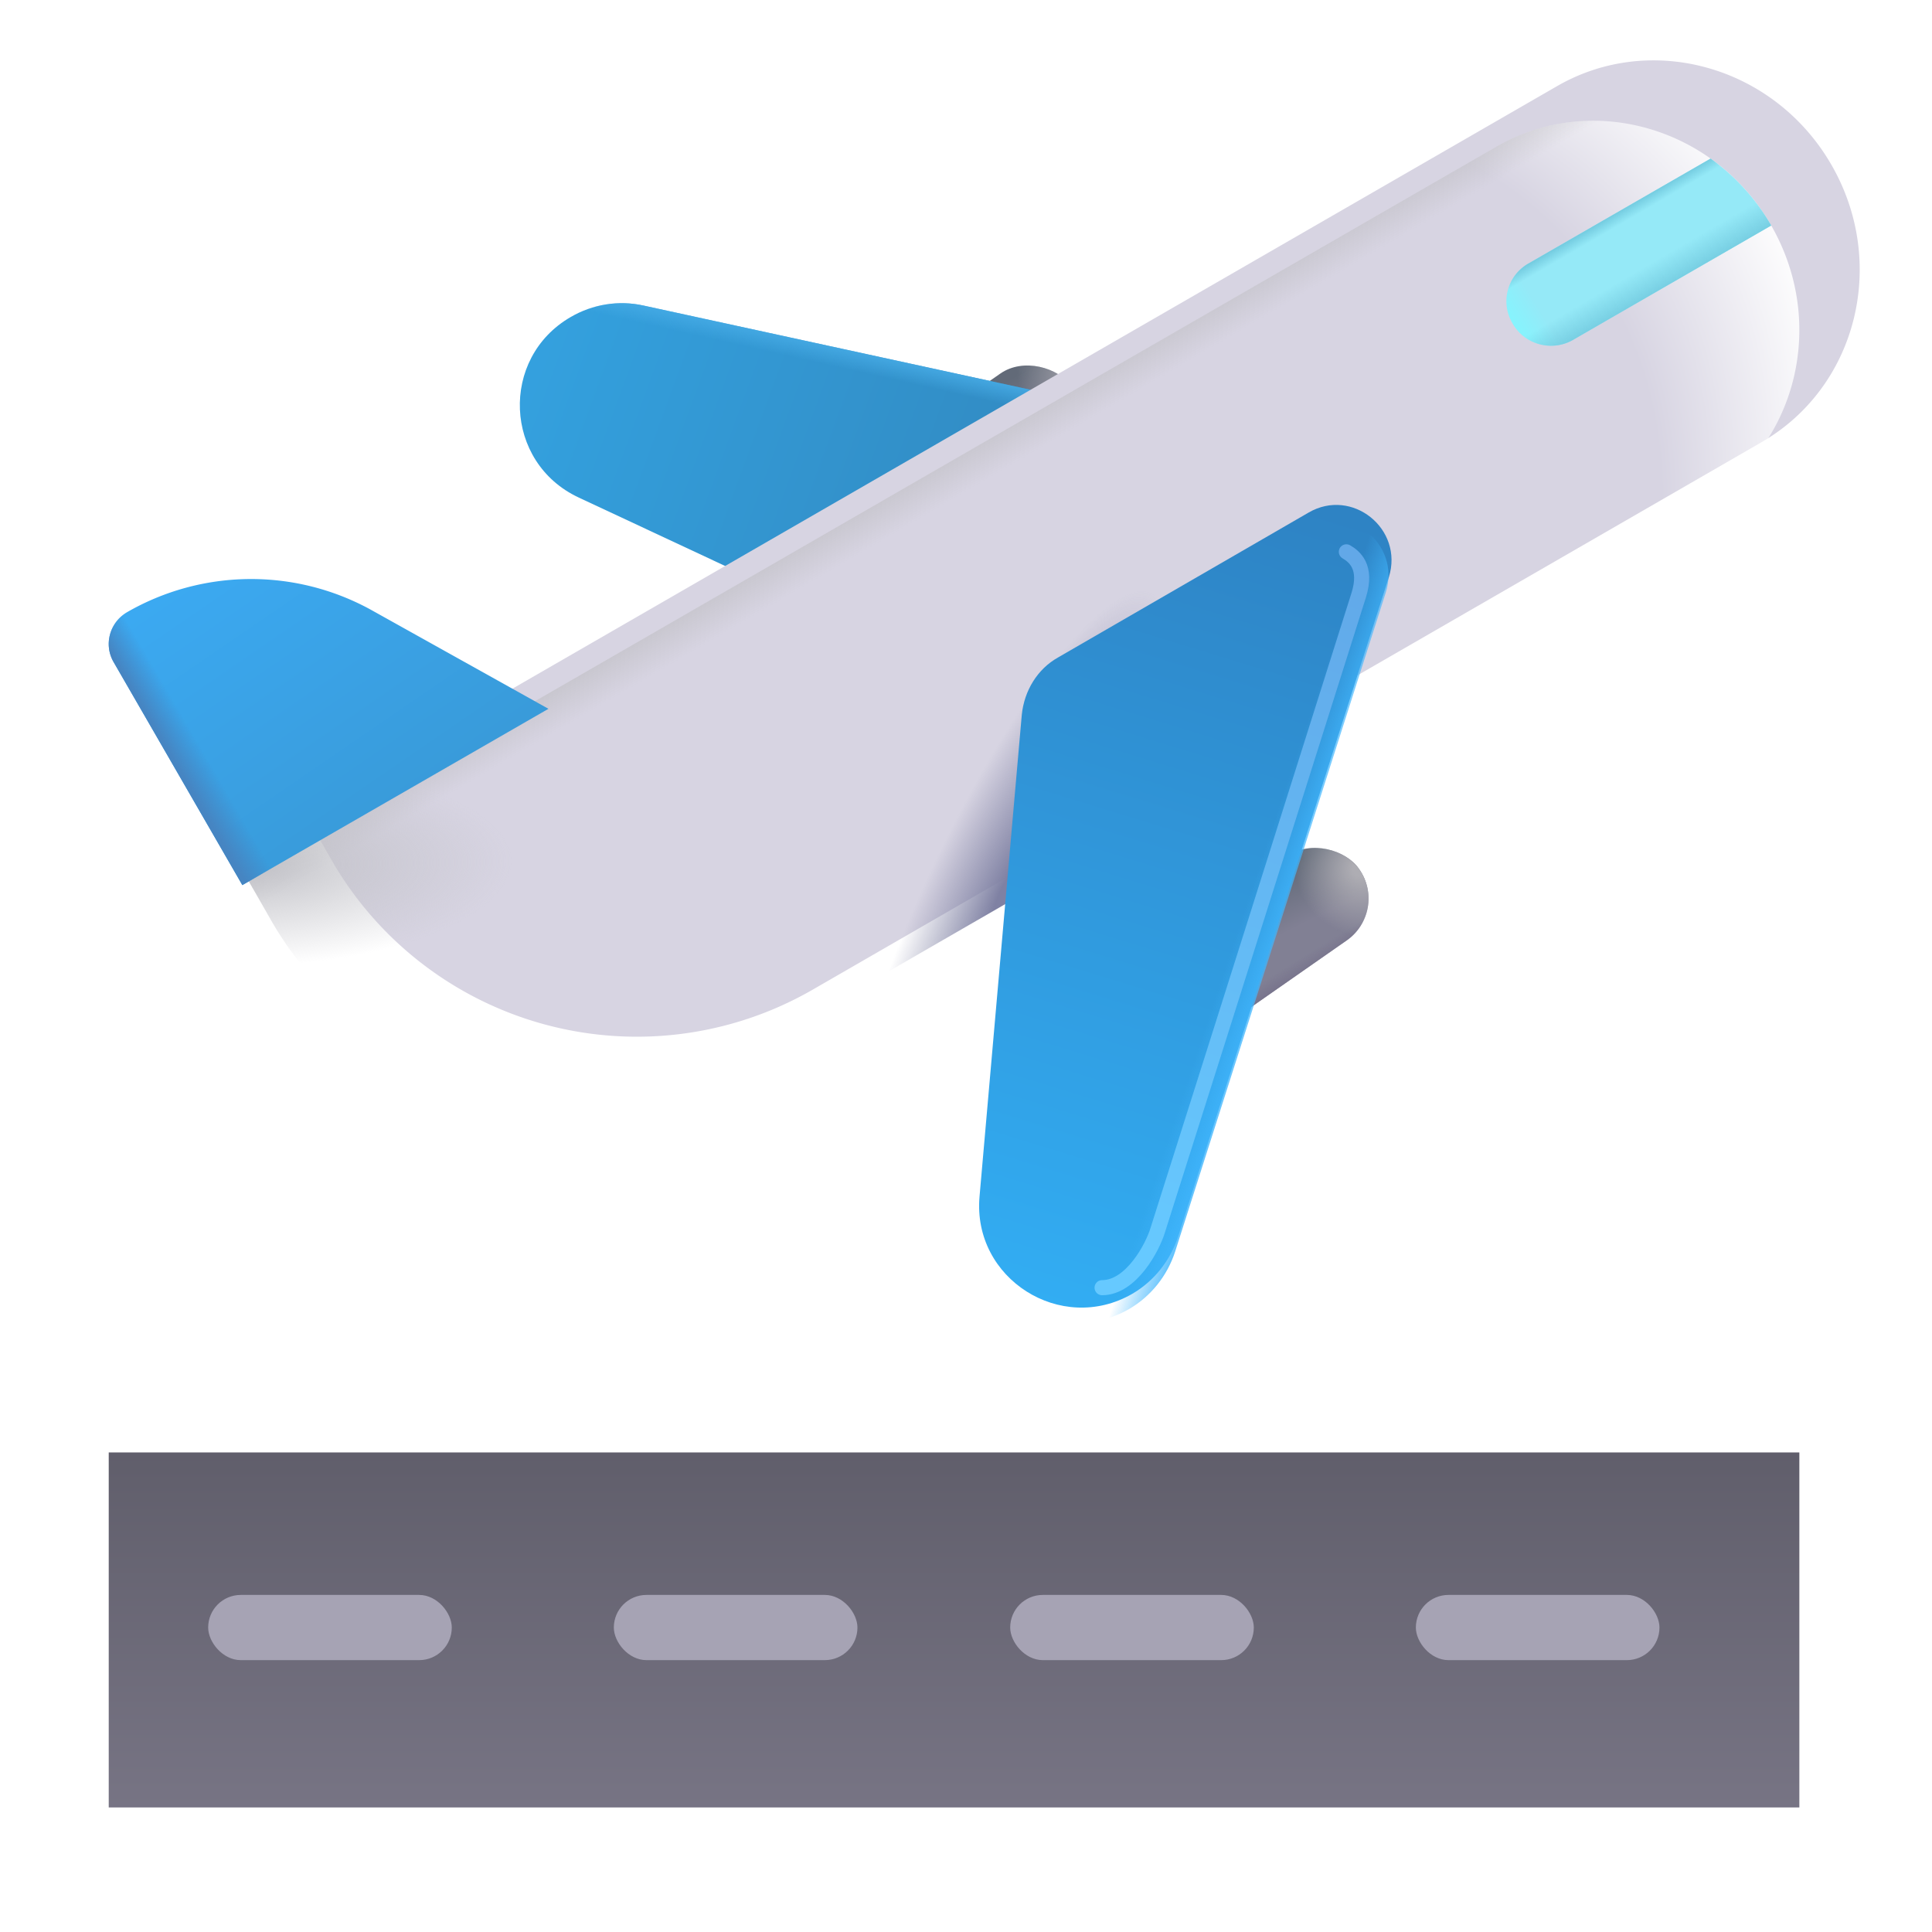 <svg xmlns="http://www.w3.org/2000/svg" fill="none" viewBox="0 0 32 32"><rect width="4.275" height="1.705" x="18.517" y="16.141" fill="url(#svg-0cfae368-5667-4c92-a1b1-eab6e5709903-a)" rx=".844" transform="rotate(-34.906 18.517 16.141)"/><rect width="4.275" height="1.705" x="18.517" y="16.141" fill="url(#svg-1937f902-76ef-4e16-b31d-cb78497d7d29-b)" rx=".844" transform="rotate(-34.906 18.517 16.141)"/><rect width="4.275" height="1.705" x="18.517" y="16.141" fill="url(#svg-21112648-5dc2-4bd0-bb45-fd64fe8dd4e0-c)" rx=".844" transform="rotate(-34.906 18.517 16.141)"/><rect width="4.275" height="1.705" x="13.754" y="8.151" fill="url(#svg-9d87db73-a0af-4233-ab70-f2dc32f22b89-d)" rx=".844" transform="rotate(-34.906 13.754 8.15)"/><rect width="4.275" height="1.705" x="13.754" y="8.151" fill="url(#svg-c1cf46d3-4b87-4caa-a303-1bf88ffd6101-e)" rx=".844" transform="rotate(-34.906 13.754 8.15)"/><rect width="4.275" height="1.705" x="13.754" y="8.151" fill="url(#svg-36abcec8-1209-4321-b4c8-fbf41b68410e-f)" rx=".844" transform="rotate(-34.906 13.754 8.15)"/><path fill="url(#svg-e361ae50-6886-46c0-b788-d3c161953ba9-g)" d="M1.801 24.057h28.002v5.88H1.801z"/><g filter="url(#svg-56e90226-1107-4819-a384-a689d3cf9e17-h)"><path fill="url(#svg-d212ac7d-dd38-42b6-b622-824cf822fc2f-i)" d="m17.414 12.3 6.75-3.9-13.51-2.94c-.41-.09-.84-.02-1.2.19-1.18.68-1.11 2.41.13 2.99z"/><path fill="url(#svg-9fc0ff31-b098-411d-9f74-c869364655e9-j)" d="m17.414 12.3 6.75-3.9-13.51-2.94c-.41-.09-.84-.02-1.2.19-1.18.68-1.11 2.41.13 2.99z"/></g><g filter="url(#svg-ea7cb076-6c44-419e-9243-511db557d8f9-k)"><path fill="#D7D4E2" d="m4.014 14.41.48.84a5.833 5.833 0 0 0 7.97 2.14l15.72-9.07c1.57-.91 2.09-2.96 1.15-4.59s-2.98-2.21-4.55-1.3z"/></g><path fill="url(#svg-92078ccc-e9d1-4405-baf5-7e67e8d439f6-l)" d="m4.014 14.41.48.84a5.833 5.833 0 0 0 7.97 2.14l15.72-9.07c1.57-.91 2.09-2.96 1.15-4.59s-2.98-2.21-4.55-1.3z"/><path fill="url(#svg-6bc9eb75-ec9a-4897-b1ff-60546e5fb6a4-m)" d="m4.014 14.41.48.84a5.833 5.833 0 0 0 7.97 2.14l15.72-9.07c1.57-.91 2.09-2.96 1.15-4.59s-2.98-2.21-4.55-1.3z"/><path fill="url(#svg-bb340f09-4a6d-4bd0-8ee5-2829d42b8d2c-n)" d="m4.014 14.41.48.84a5.833 5.833 0 0 0 7.97 2.14l15.72-9.07c1.57-.91 2.09-2.96 1.15-4.59s-2.98-2.21-4.55-1.3z"/><path fill="url(#svg-8502ff12-cd53-4824-b9fe-ca939fadd48e-o)" d="m4.014 14.41.48.84a5.833 5.833 0 0 0 7.97 2.14l15.72-9.07c1.57-.91 2.09-2.96 1.15-4.59s-2.98-2.21-4.55-1.3z"/><path fill="url(#svg-31033a17-4b02-4965-a503-5af5aadbf501-p)" fill-rule="evenodd" d="M28.333 2.627 25.324 4.36c-.36.2-.48.65-.27 1 .2.35.65.47 1 .27l3.283-1.895-.003-.005a3.5 3.5 0 0 0-1.001-1.103" clip-rule="evenodd"/><path fill="url(#svg-cfbb06df-5f84-4b45-864e-3bc8035a2217-q)" fill-rule="evenodd" d="M28.333 2.627 25.324 4.36c-.36.2-.48.65-.27 1 .2.35.65.47 1 .27l3.283-1.895-.003-.005a3.5 3.5 0 0 0-1.001-1.103" clip-rule="evenodd"/><path fill="url(#svg-691ace3c-6e2d-4e20-bb25-2aaf305392b6-r)" fill-rule="evenodd" d="M28.333 2.627 25.324 4.36c-.36.2-.48.65-.27 1 .2.35.65.47 1 .27l3.283-1.895-.003-.005a3.5 3.5 0 0 0-1.001-1.103" clip-rule="evenodd"/><g filter="url(#svg-45f1f856-dbcb-4c8d-8e88-62efda45982b-s)"><path fill="url(#svg-84e99212-65ac-4fe2-9817-03cbcb01791f-t)" d="m9.084 11.49-2.94-1.64a4.12 4.12 0 0 0-4.04.04c-.29.17-.39.54-.22.83l2.13 3.69z"/><path fill="url(#svg-f1e49688-c913-4d0c-9a88-73b2636774d6-u)" d="m9.084 11.49-2.94-1.64a4.12 4.12 0 0 0-4.04.04c-.29.17-.39.54-.22.83l2.13 3.69z"/></g><g filter="url(#svg-6207dc0a-0044-470a-9083-c2ed9d8d07f4-v)"><path fill="url(#svg-bc31b200-a7c9-4a64-9db5-e13b6eae41a7-w)" d="m17.474 11.14 4.15-2.4c.72-.42 1.58.27 1.33 1.07l-3.49 10.92c-.13.4-.4.74-.76.95-1.18.68-2.65-.25-2.53-1.61l.7-7.98c.04-.4.26-.76.6-.95"/></g><path fill="url(#svg-d3dab9ae-48fe-45ce-aec6-7e691e127240-x)" d="m17.474 11.14 4.15-2.4c.72-.42 1.58.27 1.33 1.07l-3.49 10.92c-.13.4-.4.74-.76.95-1.18.68-2.65-.25-2.53-1.61l.7-7.98c.04-.4.26-.76.6-.95"/><rect width="4.035" height="1.08" x="3.448" y="26.417" fill="#A6A3B4" rx=".54"/><rect width="4.035" height="1.08" x="10.167" y="26.417" fill="#A6A3B4" rx=".54"/><rect width="4.035" height="1.08" x="16.732" y="26.417" fill="#A6A3B4" rx=".54"/><rect width="4.035" height="1.08" x="23.451" y="26.417" fill="#A6A3B4" rx=".54"/><g filter="url(#svg-0a3bd60c-e4a4-4760-96bd-1633a9abd7d3-y)"><path stroke="url(#svg-33103c28-c235-4cc6-b43a-0c70772c6e92-z)" stroke-linecap="round" stroke-width=".25" d="M22.3 9.14c.126.074.354.244.204.72-.15.474-2.266 7.171-3.328 10.515-.084.281-.438.953-.922.953"/></g><defs><linearGradient id="svg-0cfae368-5667-4c92-a1b1-eab6e5709903-a" x1="20.899" x2="20.654" y1="16.145" y2="17.846" gradientUnits="userSpaceOnUse"><stop stop-color="#626A78"/><stop offset=".562" stop-color="#818094"/></linearGradient><linearGradient id="svg-1937f902-76ef-4e16-b31d-cb78497d7d29-b" x1="21.025" x2="21.043" y1="17.957" y2="17.645" gradientUnits="userSpaceOnUse"><stop stop-color="#75708A"/><stop offset="1" stop-color="#75708A" stop-opacity="0"/></linearGradient><linearGradient id="svg-9d87db73-a0af-4233-ab70-f2dc32f22b89-d" x1="16.136" x2="15.892" y1="8.154" y2="9.855" gradientUnits="userSpaceOnUse"><stop stop-color="#626A78"/><stop offset=".562" stop-color="#818094"/></linearGradient><linearGradient id="svg-c1cf46d3-4b87-4caa-a303-1bf88ffd6101-e" x1="16.262" x2="16.28" y1="9.967" y2="9.655" gradientUnits="userSpaceOnUse"><stop stop-color="#75708A"/><stop offset="1" stop-color="#75708A" stop-opacity="0"/></linearGradient><linearGradient id="svg-e361ae50-6886-46c0-b788-d3c161953ba9-g" x1="15.802" x2="15.802" y1="24.057" y2="29.937" gradientUnits="userSpaceOnUse"><stop stop-color="#605E6B"/><stop offset="1" stop-color="#777484"/></linearGradient><linearGradient id="svg-d212ac7d-dd38-42b6-b622-824cf822fc2f-i" x1="16.435" x2="7.291" y1="8.778" y2="5.433" gradientUnits="userSpaceOnUse"><stop stop-color="#328CC4"/><stop offset="1" stop-color="#34A5E4"/></linearGradient><linearGradient id="svg-9fc0ff31-b098-411d-9f74-c869364655e9-j" x1="14.842" x2="14.749" y1="6.263" y2="6.678" gradientUnits="userSpaceOnUse"><stop stop-color="#49AEE8"/><stop offset="1" stop-color="#49AEE8" stop-opacity="0"/></linearGradient><linearGradient id="svg-6bc9eb75-ec9a-4897-b1ff-60546e5fb6a4-m" x1="14.243" x2="14.953" y1="7.542" y2="8.754" gradientUnits="userSpaceOnUse"><stop stop-color="#B6B6B7"/><stop offset="1" stop-color="#B6B6B7" stop-opacity="0"/></linearGradient><linearGradient id="svg-31033a17-4b02-4965-a503-5af5aadbf501-p" x1="25.046" x2="30.08" y1="5.503" y2="2.456" gradientUnits="userSpaceOnUse"><stop stop-color="#83F6FF"/><stop offset=".1" stop-color="#95E9F7"/></linearGradient><linearGradient id="svg-cfbb06df-5f84-4b45-864e-3bc8035a2217-q" x1="26.754" x2="26.863" y1="3.516" y2="3.703" gradientUnits="userSpaceOnUse"><stop stop-color="#71C9DE"/><stop offset="1" stop-color="#71C9DE" stop-opacity="0"/></linearGradient><linearGradient id="svg-691ace3c-6e2d-4e20-bb25-2aaf305392b6-r" x1="27.519" x2="27.238" y1="4.906" y2="4.422" gradientUnits="userSpaceOnUse"><stop stop-color="#71C9DE"/><stop offset="1" stop-color="#71C9DE" stop-opacity="0"/></linearGradient><linearGradient id="svg-84e99212-65ac-4fe2-9817-03cbcb01791f-t" x1="6.868" x2="3.794" y1="13.345" y2="8.859" gradientUnits="userSpaceOnUse"><stop offset=".072" stop-color="#399BDA"/><stop offset="1" stop-color="#3BA9F1"/></linearGradient><linearGradient id="svg-f1e49688-c913-4d0c-9a88-73b2636774d6-u" x1="3.432" x2="3.854" y1="13.277" y2="13.03" gradientUnits="userSpaceOnUse"><stop stop-color="#4685C2"/><stop offset="1" stop-color="#4685C2" stop-opacity="0"/></linearGradient><linearGradient id="svg-bc31b200-a7c9-4a64-9db5-e13b6eae41a7-w" x1="21.598" x2="17.41" y1="8.613" y2="22.25" gradientUnits="userSpaceOnUse"><stop stop-color="#2E83C4"/><stop offset="1" stop-color="#32AEF4"/></linearGradient><linearGradient id="svg-d3dab9ae-48fe-45ce-aec6-7e691e127240-x" x1="21.293" x2="20.504" y1="15.657" y2="15.394" gradientUnits="userSpaceOnUse"><stop stop-color="#41B6FD"/><stop offset="1" stop-color="#41B6FD" stop-opacity="0"/></linearGradient><linearGradient id="svg-33103c28-c235-4cc6-b43a-0c70772c6e92-z" x1="22.553" x2="18.747" y1="9.141" y2="20.723" gradientUnits="userSpaceOnUse"><stop stop-color="#62A8E8"/><stop offset="1" stop-color="#66C9FF"/></linearGradient><radialGradient id="svg-21112648-5dc2-4bd0-bb45-fd64fe8dd4e0-c" cx="0" cy="0" r="1" gradientTransform="matrix(-1.047 .007 -.007 -1.122 22.793 17.006)" gradientUnits="userSpaceOnUse"><stop offset=".104" stop-color="#AEADB3"/><stop offset="1" stop-color="#AEADB3" stop-opacity="0"/></radialGradient><radialGradient id="svg-36abcec8-1209-4321-b4c8-fbf41b68410e-f" cx="0" cy="0" r="1" gradientTransform="rotate(177.789 9.2 4.716)scale(1.363 1.46)" gradientUnits="userSpaceOnUse"><stop offset=".104" stop-color="#AEADB3"/><stop offset="1" stop-color="#AEADB3" stop-opacity="0"/></radialGradient><radialGradient id="svg-92078ccc-e9d1-4405-baf5-7e67e8d439f6-l" cx="0" cy="0" r="1" gradientTransform="matrix(20.334 -13.596 7.042 10.532 8.983 16.468)" gradientUnits="userSpaceOnUse"><stop offset=".868" stop-color="#fff" stop-opacity="0"/><stop offset="1" stop-color="#fff"/></radialGradient><radialGradient id="svg-bb340f09-4a6d-4bd0-8ee5-2829d42b8d2c-n" cx="0" cy="0" r="1" gradientTransform="rotate(115.547 3.687 12.651)scale(5.507 1.308)" gradientUnits="userSpaceOnUse"><stop offset=".087" stop-color="#7F81A3"/><stop offset="1" stop-color="#7F81A3" stop-opacity="0"/></radialGradient><radialGradient id="svg-8502ff12-cd53-4824-b9fe-ca939fadd48e-o" cx="0" cy="0" r="1" gradientTransform="matrix(4.312 -.094 .036 1.657 4.191 14.344)" gradientUnits="userSpaceOnUse"><stop stop-color="#C2C2C8"/><stop offset="1" stop-color="#C2C2C8" stop-opacity="0"/></radialGradient><filter id="svg-56e90226-1107-4819-a384-a689d3cf9e17-h" width="15.554" height="7.278" x="8.61" y="5.022" color-interpolation-filters="sRGB" filterUnits="userSpaceOnUse"><feFlood flood-opacity="0" result="BackgroundImageFix"/><feBlend in="SourceGraphic" in2="BackgroundImageFix" result="shape"/><feColorMatrix in="SourceAlpha" result="hardAlpha" values="0 0 0 0 0 0 0 0 0 0 0 0 0 0 0 0 0 0 127 0"/><feOffset dy="-.4"/><feGaussianBlur stdDeviation=".2"/><feComposite in2="hardAlpha" k2="-1" k3="1" operator="arithmetic"/><feColorMatrix values="0 0 0 0 0.275 0 0 0 0 0.486 0 0 0 0 0.725 0 0 0 1 0"/><feBlend in2="shape" result="effect1_innerShadow_18_12611"/></filter><filter id="svg-ea7cb076-6c44-419e-9243-511db557d8f9-k" width="26.789" height="17.172" x="4.014" y="1" color-interpolation-filters="sRGB" filterUnits="userSpaceOnUse"><feFlood flood-opacity="0" result="BackgroundImageFix"/><feBlend in="SourceGraphic" in2="BackgroundImageFix" result="shape"/><feColorMatrix in="SourceAlpha" result="hardAlpha" values="0 0 0 0 0 0 0 0 0 0 0 0 0 0 0 0 0 0 127 0"/><feOffset dx="1" dy="-1"/><feGaussianBlur stdDeviation="1"/><feComposite in2="hardAlpha" k2="-1" k3="1" operator="arithmetic"/><feColorMatrix values="0 0 0 0 0.573 0 0 0 0 0.529 0 0 0 0 0.722 0 0 0 1 0"/><feBlend in2="shape" result="effect1_innerShadow_18_12611"/></filter><filter id="svg-45f1f856-dbcb-4c8d-8e88-62efda45982b-s" width="7.283" height="5.319" x="1.801" y="9.341" color-interpolation-filters="sRGB" filterUnits="userSpaceOnUse"><feFlood flood-opacity="0" result="BackgroundImageFix"/><feBlend in="SourceGraphic" in2="BackgroundImageFix" result="shape"/><feColorMatrix in="SourceAlpha" result="hardAlpha" values="0 0 0 0 0 0 0 0 0 0 0 0 0 0 0 0 0 0 127 0"/><feOffset dy=".25"/><feGaussianBlur stdDeviation=".125"/><feComposite in2="hardAlpha" k2="-1" k3="1" operator="arithmetic"/><feColorMatrix values="0 0 0 0 0.302 0 0 0 0 0.753 0 0 0 0 1 0 0 0 1 0"/><feBlend in2="shape" result="effect1_innerShadow_18_12611"/></filter><filter id="svg-6207dc0a-0044-470a-9083-c2ed9d8d07f4-v" width="6.881" height="13.545" x="16.167" y="8.363" color-interpolation-filters="sRGB" filterUnits="userSpaceOnUse"><feFlood flood-opacity="0" result="BackgroundImageFix"/><feBlend in="SourceGraphic" in2="BackgroundImageFix" result="shape"/><feColorMatrix in="SourceAlpha" result="hardAlpha" values="0 0 0 0 0 0 0 0 0 0 0 0 0 0 0 0 0 0 127 0"/><feOffset dx=".05" dy="-.25"/><feGaussianBlur stdDeviation=".25"/><feComposite in2="hardAlpha" k2="-1" k3="1" operator="arithmetic"/><feColorMatrix values="0 0 0 0 0.184 0 0 0 0 0.439 0 0 0 0 0.784 0 0 0 1 0"/><feBlend in2="shape" result="effect1_innerShadow_18_12611"/></filter><filter id="svg-0a3bd60c-e4a4-4760-96bd-1633a9abd7d3-y" width="5.349" height="13.238" x="17.729" y="8.616" color-interpolation-filters="sRGB" filterUnits="userSpaceOnUse"><feFlood flood-opacity="0" result="BackgroundImageFix"/><feBlend in="SourceGraphic" in2="BackgroundImageFix" result="shape"/><feGaussianBlur result="effect1_foregroundBlur_18_12611" stdDeviation=".2"/></filter></defs></svg>